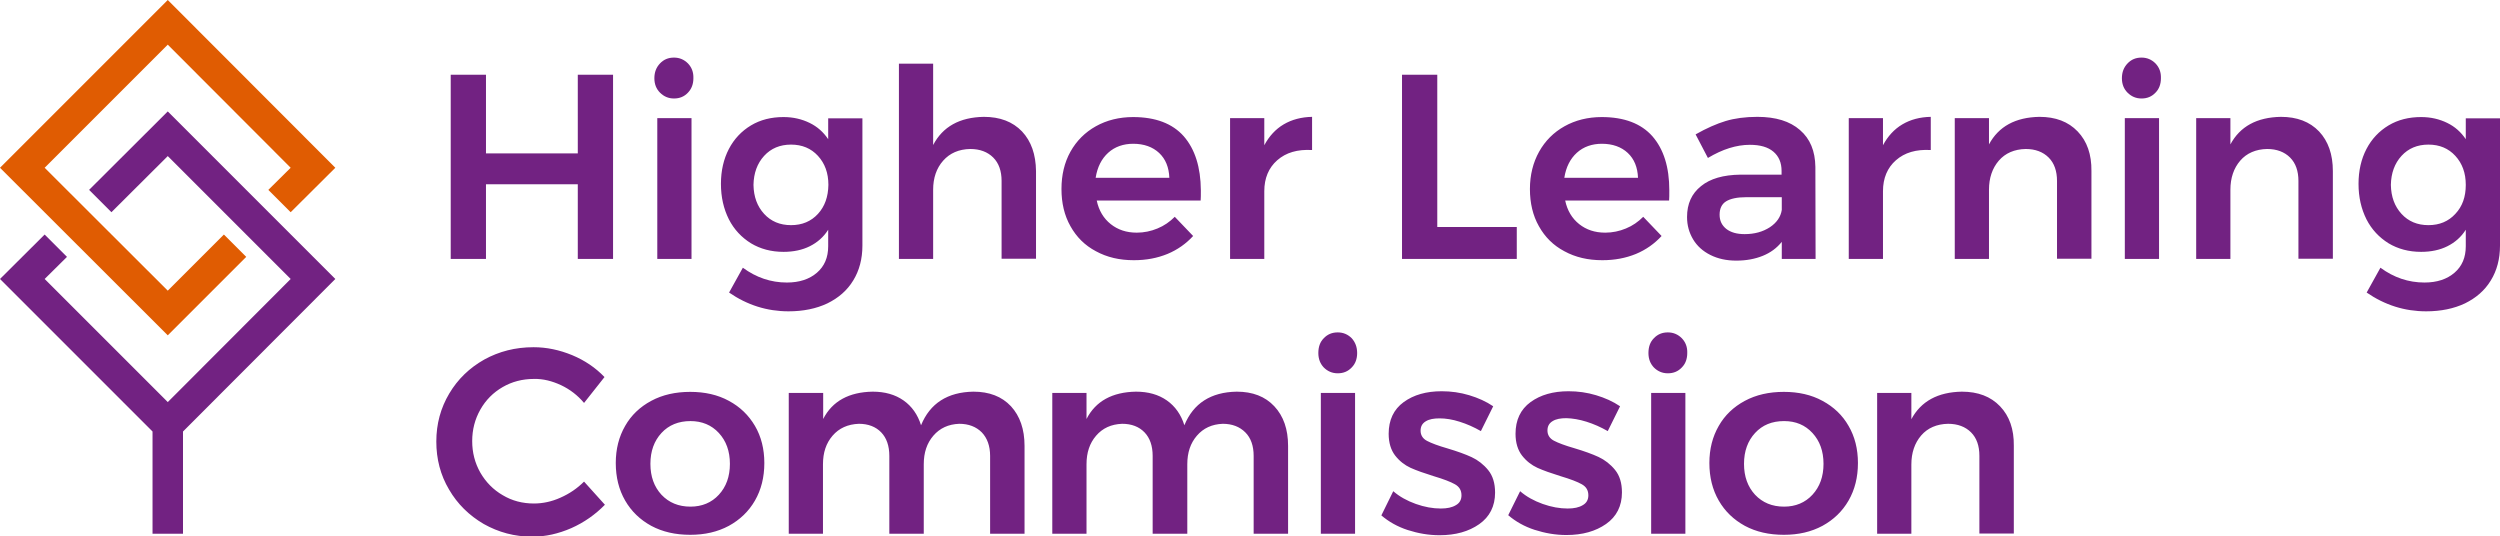 <?xml version="1.0" encoding="UTF-8"?> <svg xmlns="http://www.w3.org/2000/svg" xmlns:xlink="http://www.w3.org/1999/xlink" version="1.1" id="Higher_Learning_Commission__xBB__Logo" x="0px" y="0px" viewBox="0 0 1198.1 257.1" style="enable-background:new 0 0 1198.1 257.1;" xml:space="preserve"> <style type="text/css"> .st0{fill:#722282;} .st1{fill:#E05C02;} </style> <path id="Higher_Learning_Commission" class="st0" d="M216,35.8h16.9v37.7h44V35.8h16.9v88.3h-16.9V88.3h-44v35.8H216V35.8z M329.7,30.4c-1.8-1.8-4-2.8-6.7-2.8c-2.7,0-4.9,0.9-6.7,2.8c-1.8,1.9-2.7,4.2-2.7,7.1c0,2.8,0.9,5.1,2.7,6.9s4,2.8,6.7,2.8 c2.7,0,4.9-0.9,6.7-2.8s2.6-4.2,2.6-6.9C332.4,34.6,331.5,32.3,329.7,30.4 M315,124.1h16.4V56.6H315V124.1z M396.9,56.6v10.1 c-2.3-3.4-5.2-6-8.9-7.8c-3.7-1.8-7.8-2.8-12.5-2.8c-5.9,0-11.1,1.3-15.6,4c-4.5,2.7-8.1,6.5-10.6,11.3c-2.5,4.8-3.8,10.4-3.8,16.7 c0,6.4,1.3,12,3.8,17c2.5,4.9,6.1,8.7,10.6,11.5c4.5,2.7,9.7,4.1,15.6,4.1c4.8,0,9-0.9,12.6-2.7c3.6-1.8,6.6-4.4,8.8-7.9v7.9 c0,5.4-1.8,9.6-5.4,12.7c-3.6,3.1-8.4,4.7-14.4,4.7c-7.7,0-14.7-2.4-21.1-7.1l-6.6,11.9c8.7,6,18.2,9,28.5,9 c7.1,0,13.3-1.3,18.6-3.8c5.3-2.6,9.5-6.2,12.4-11c2.9-4.7,4.4-10.3,4.4-16.7v-61H396.9z M392,102.5c-3.3,3.6-7.6,5.4-12.9,5.4 c-5.3,0-9.6-1.8-12.9-5.4c-3.3-3.6-5-8.2-5.1-13.9c0.1-5.6,1.8-10.3,5.1-13.9c3.3-3.6,7.6-5.4,12.9-5.4c5.3,0,9.6,1.8,12.9,5.4 c3.3,3.6,5,8.2,5,13.9C396.9,94.3,395.3,98.9,392,102.5 M489.8,63c-4.5-4.7-10.6-7-18.3-7c-11.6,0.2-19.7,4.7-24.3,13.5v-39h-16.4 v93.6h16.4V90.9c0-5.6,1.6-10.3,4.8-13.9c3.2-3.6,7.5-5.5,13-5.6c4.6,0,8.3,1.4,11,4.1c2.7,2.7,4,6.5,4,11.2v37.3h16.5V82 C496.4,74,494.2,67.7,489.8,63 M567.3,65.3c-5.4-6.1-13.5-9.2-24.3-9.2c-6.6,0-12.6,1.5-17.8,4.4c-5.2,2.9-9.3,7-12.2,12.2 c-2.9,5.2-4.3,11.2-4.3,17.9c0,6.7,1.4,12.7,4.3,17.8c2.9,5.2,6.9,9.2,12.2,12c5.3,2.9,11.3,4.3,18.2,4.3c5.9,0,11.2-1,16.1-3 c4.8-2,8.9-4.9,12.3-8.6l-8.8-9.2c-2.4,2.4-5.1,4.3-8.3,5.6c-3.1,1.3-6.5,2-9.9,2c-5,0-9.1-1.4-12.5-4.1c-3.4-2.7-5.7-6.5-6.7-11.3 h49.8c0.1-1.1,0.1-2.7,0.1-4.9C575.4,80.1,572.7,71.5,567.3,65.3 M525.1,85.1c0.8-5,2.8-9,6-11.9c3.2-2.9,7.3-4.3,12-4.3 c5.1,0,9.3,1.5,12.4,4.4c3.1,2.9,4.7,6.9,4.9,11.9H525.1z M615.2,59.6c-3.9,2.3-7,5.7-9.3,10v-13h-16.4v67.5h16.4V91.6 c0-6.2,2.1-11.2,6.2-14.8c4.2-3.7,9.7-5.3,16.7-4.9V56C623.7,56.1,619.1,57.3,615.2,59.6 M671.9,124.1h55v-15.3h-38.1v-73h-16.9 V124.1z M791.9,65.3c-5.4-6.1-13.5-9.2-24.3-9.2c-6.6,0-12.6,1.5-17.8,4.4c-5.2,2.9-9.3,7-12.2,12.2c-2.9,5.2-4.4,11.2-4.4,17.9 c0,6.7,1.4,12.7,4.3,17.8c2.9,5.2,6.9,9.2,12.2,12c5.3,2.9,11.3,4.3,18.2,4.3c5.9,0,11.2-1,16.1-3c4.8-2,8.9-4.9,12.3-8.6l-8.8-9.2 c-2.4,2.4-5.1,4.3-8.3,5.6c-3.1,1.3-6.5,2-9.9,2c-5,0-9.1-1.4-12.5-4.1c-3.4-2.7-5.7-6.5-6.7-11.3h49.8c0.1-1.1,0.1-2.7,0.1-4.9 C800,80.1,797.3,71.5,791.9,65.3 M749.7,85.1c0.8-5,2.8-9,6-11.9c3.2-2.9,7.3-4.3,12-4.3c5.1,0,9.3,1.5,12.4,4.4 c3.1,2.9,4.7,6.9,4.9,11.9H749.7z M870.1,124.1L870,80c-0.1-7.6-2.5-13.5-7.4-17.7c-4.8-4.2-11.6-6.3-20.4-6.3 c-5.8,0-10.9,0.7-15.2,2c-4.3,1.3-9.1,3.4-14.4,6.4l5.9,11.3c7-4.2,13.7-6.3,20.1-6.3c5,0,8.7,1.1,11.3,3.3c2.6,2.2,3.9,5.3,3.9,9.2 v1.8h-19.7c-8.2,0.1-14.5,1.9-18.9,5.5c-4.5,3.6-6.7,8.5-6.7,14.8c0,4,1,7.5,2.9,10.7c1.9,3.2,4.7,5.7,8.3,7.5 c3.6,1.8,7.7,2.7,12.4,2.7c4.8,0,9-0.8,12.7-2.3c3.7-1.5,6.7-3.7,9.1-6.7v8.2H870.1z M848.2,108.9c-3.4,2.2-7.4,3.3-12.1,3.3 c-3.7,0-6.6-0.8-8.8-2.5c-2.1-1.7-3.2-3.9-3.2-6.8c0-2.9,1-5.1,3.1-6.4c2.1-1.3,5.3-2,9.7-2h17v6.1 C853.4,103.9,851.5,106.7,848.2,108.9 M911.7,59.6c-3.9,2.3-7,5.7-9.3,10v-13H886v67.5h16.4V91.6c0-6.2,2.1-11.2,6.2-14.8 c4.2-3.7,9.7-5.3,16.7-4.9V56C920.1,56.1,915.6,57.3,911.7,59.6 M995.7,63c-4.5-4.7-10.6-7-18.3-7c-11.5,0.2-19.6,4.6-24.2,13.2 V56.6h-16.4v67.5h16.4V90.9c0-5.6,1.6-10.3,4.7-13.9c3.1-3.6,7.5-5.5,12.9-5.6c4.6,0,8.3,1.4,11,4.1c2.7,2.7,4,6.5,4,11.2v37.3h16.5 V82C1002.4,74,1000.2,67.7,995.7,63 M1033,30.4c-1.8-1.8-4-2.8-6.7-2.8c-2.7,0-4.9,0.9-6.7,2.8c-1.8,1.9-2.7,4.2-2.7,7.1 c0,2.8,0.9,5.1,2.7,6.9c1.8,1.8,4,2.8,6.7,2.8c2.7,0,4.9-0.9,6.7-2.8c1.8-1.8,2.6-4.2,2.6-6.9C1035.7,34.6,1034.8,32.3,1033,30.4 M1018.3,124.1h16.4V56.6h-16.4V124.1z M1111.4,63c-4.5-4.7-10.6-7-18.3-7c-11.5,0.2-19.6,4.6-24.2,13.2V56.6h-16.4v67.5h16.4V90.9 c0-5.6,1.6-10.3,4.7-13.9c3.1-3.6,7.5-5.5,12.9-5.6c4.6,0,8.3,1.4,11,4.1c2.7,2.7,4,6.5,4,11.2v37.3h16.5V82 C1118,74,1115.8,67.7,1111.4,63 M1181.7,56.6v10.1c-2.3-3.4-5.2-6-8.9-7.8c-3.7-1.8-7.8-2.8-12.5-2.8c-5.9,0-11.1,1.3-15.6,4 c-4.5,2.7-8.1,6.5-10.6,11.3c-2.5,4.8-3.8,10.4-3.8,16.7c0,6.4,1.3,12,3.8,17c2.5,4.9,6.1,8.7,10.6,11.5c4.5,2.7,9.7,4.1,15.6,4.1 c4.8,0,9-0.9,12.6-2.7c3.6-1.8,6.6-4.4,8.8-7.9v7.9c0,5.4-1.8,9.6-5.4,12.7c-3.6,3.1-8.4,4.7-14.4,4.7c-7.7,0-14.7-2.4-21.1-7.1 l-6.6,11.9c8.7,6,18.2,9,28.5,9c7.1,0,13.3-1.3,18.6-3.8c5.3-2.6,9.5-6.2,12.4-11c2.9-4.7,4.4-10.3,4.4-16.7v-61H1181.7z M1176.7,102.5c-3.3,3.6-7.6,5.4-12.9,5.4c-5.3,0-9.6-1.8-12.9-5.4c-3.3-3.6-5-8.2-5.1-13.9c0.1-5.6,1.8-10.3,5.1-13.9 c3.3-3.6,7.6-5.4,12.9-5.4c5.3,0,9.6,1.8,12.9,5.4c3.3,3.6,5,8.2,5,13.9C1181.7,94.3,1180.1,98.9,1176.7,102.5 M268.9,184.6 c4.2,2,7.9,4.8,11,8.5l9.8-12.4c-4.3-4.5-9.5-8-15.5-10.5c-6.1-2.5-12.2-3.8-18.5-3.8c-8.7,0-16.5,2-23.6,5.9 c-7.1,4-12.7,9.4-16.8,16.3c-4.1,6.9-6.2,14.5-6.2,23c0,8.4,2,16.1,6.1,23c4,6.9,9.6,12.4,16.6,16.5c7.1,4,14.8,6.1,23.3,6.1 c6.3,0,12.5-1.4,18.7-4.1c6.1-2.7,11.5-6.5,16.1-11.2l-10-11.1c-3.3,3.3-7,5.8-11.3,7.7c-4.2,1.9-8.5,2.8-12.7,2.8 c-5.5,0-10.5-1.3-15-4c-4.5-2.6-8.1-6.3-10.7-10.8c-2.6-4.6-3.9-9.6-3.9-15.1c0-5.5,1.3-10.5,3.9-15.1c2.6-4.6,6.2-8.2,10.7-10.8 c4.5-2.6,9.5-3.9,15-3.9C260.3,181.5,264.6,182.6,268.9,184.6 M349.3,192.1c-5.3-2.9-11.5-4.3-18.5-4.3c-7.1,0-13.3,1.4-18.7,4.3 c-5.4,2.9-9.6,6.9-12.5,12c-3,5.2-4.5,11.1-4.5,17.8c0,6.8,1.5,12.8,4.5,18c3,5.2,7.2,9.2,12.5,12.1c5.4,2.9,11.6,4.3,18.7,4.3 c7,0,13.1-1.4,18.5-4.3c5.3-2.9,9.5-6.9,12.5-12.1c3-5.2,4.5-11.2,4.5-18c0-6.7-1.5-12.7-4.5-17.8C358.8,199,354.7,195,349.3,192.1 M317,207.5c3.5-3.8,8.2-5.7,13.9-5.7c5.5,0,10.1,1.9,13.6,5.7c3.5,3.8,5.3,8.7,5.3,14.8c0,6.1-1.8,11-5.3,14.8 c-3.5,3.8-8.1,5.7-13.6,5.7c-5.7,0-10.3-1.9-13.9-5.7c-3.5-3.8-5.3-8.7-5.3-14.8C311.7,216.2,313.5,211.3,317,207.5 M484.5,194.7 c-4.4-4.7-10.4-7-18-7c-12.4,0.2-20.8,5.6-25.1,16.1c-1.6-5.1-4.4-9.1-8.4-11.9c-4-2.8-8.9-4.2-14.8-4.2 c-11.3,0.2-19.3,4.5-23.7,13.1v-12.5H378v67.5h16.4v-33.3c0-5.6,1.5-10.1,4.6-13.7c3.1-3.6,7.3-5.5,12.6-5.7c4.5,0,8.1,1.4,10.7,4.1 c2.6,2.7,3.9,6.5,3.9,11.3v37.3h16.5v-33.3c0-5.6,1.5-10.1,4.6-13.7c3.1-3.6,7.2-5.5,12.4-5.7c4.5,0,8.1,1.4,10.8,4.1 c2.6,2.7,4,6.5,4,11.3v37.3H491v-42.1C491,205.7,488.8,199.4,484.5,194.7 M610.7,194.7c-4.4-4.7-10.4-7-18-7 c-12.4,0.2-20.8,5.6-25.1,16.1c-1.6-5.1-4.4-9.1-8.4-11.9c-4-2.8-8.9-4.2-14.8-4.2c-11.3,0.2-19.3,4.5-23.7,13.1v-12.5h-16.4v67.5 h16.4v-33.3c0-5.6,1.5-10.1,4.6-13.7c3.1-3.6,7.2-5.5,12.5-5.7c4.5,0,8.1,1.4,10.7,4.1c2.6,2.7,3.9,6.5,3.9,11.3v37.3H569v-33.3 c0-5.6,1.5-10.1,4.6-13.7c3.1-3.6,7.2-5.5,12.4-5.7c4.5,0,8.1,1.4,10.8,4.1c2.7,2.7,4,6.5,4,11.3v37.3h16.5v-42.1 C617.3,205.7,615.1,199.4,610.7,194.7 M647.8,162.1c-1.8-1.8-4-2.8-6.7-2.8s-4.9,0.9-6.7,2.8c-1.8,1.8-2.6,4.2-2.6,7.1 c0,2.8,0.9,5.1,2.6,6.9c1.8,1.8,4,2.8,6.7,2.8s4.9-0.9,6.7-2.8c1.8-1.8,2.6-4.2,2.6-6.9C650.4,166.3,649.5,164,647.8,162.1 M633,255.8h16.4v-67.5H633V255.8z M699.5,202.1c3.5,1.1,6.9,2.6,10.2,4.5l5.9-11.9c-3.4-2.3-7.2-4-11.5-5.3s-8.7-1.9-13.2-1.9 c-7.3,0-13.4,1.7-18.2,5.2c-4.8,3.5-7.2,8.6-7.2,15.2c0,4.3,1.1,7.8,3.1,10.4c2.1,2.7,4.6,4.6,7.4,5.9c2.9,1.3,6.6,2.6,11.1,4 c4.7,1.4,8.1,2.7,10.2,3.9c2.1,1.2,3.1,2.9,3.1,5.3c0,2.1-0.9,3.7-2.7,4.7c-1.8,1.1-4.2,1.6-7.2,1.6c-3.8,0-7.8-0.7-12-2.2 c-4.2-1.5-7.8-3.5-10.8-6.1L662,247c3.5,3,7.7,5.4,12.6,7c5,1.6,10,2.5,15.3,2.5c7.7,0,14-1.8,19-5.3c5-3.5,7.6-8.6,7.6-15.1 c0-4.5-1.1-8.1-3.3-10.8c-2.2-2.7-4.9-4.8-7.9-6.2c-3-1.4-6.9-2.8-11.6-4.2c-4.5-1.3-7.7-2.5-9.8-3.6c-2.1-1.1-3.1-2.8-3.1-4.9 c0-2,0.8-3.5,2.5-4.5c1.6-1,3.8-1.4,6.6-1.4C692.8,200.5,696.1,201,699.5,202.1 M760.3,202.1c3.5,1.1,6.9,2.6,10.2,4.5l5.9-11.9 c-3.4-2.3-7.2-4-11.5-5.3s-8.7-1.9-13.2-1.9c-7.3,0-13.4,1.7-18.2,5.2c-4.8,3.5-7.2,8.6-7.2,15.2c0,4.3,1.1,7.8,3.1,10.4 c2.1,2.7,4.6,4.6,7.4,5.9c2.9,1.3,6.6,2.6,11.1,4c4.7,1.4,8.1,2.7,10.2,3.9c2.1,1.2,3.1,2.9,3.1,5.3c0,2.1-0.9,3.7-2.7,4.7 c-1.8,1.1-4.2,1.6-7.2,1.6c-3.8,0-7.8-0.7-12-2.2c-4.2-1.5-7.8-3.5-10.8-6.1l-5.7,11.5c3.5,3,7.7,5.4,12.6,7c5,1.6,10,2.5,15.3,2.5 c7.7,0,14-1.8,19-5.3c5-3.5,7.6-8.6,7.6-15.1c0-4.5-1.1-8.1-3.3-10.8c-2.2-2.7-4.9-4.8-7.9-6.2c-3-1.4-6.9-2.8-11.6-4.2 c-4.5-1.3-7.7-2.5-9.8-3.6c-2.1-1.1-3.1-2.8-3.1-4.9c0-2,0.8-3.5,2.5-4.5c1.6-1,3.8-1.4,6.6-1.4C753.6,200.5,756.8,201,760.3,202.1 M806,162.1c-1.8-1.8-4-2.8-6.7-2.8c-2.7,0-4.9,0.9-6.7,2.8c-1.8,1.8-2.6,4.2-2.6,7.1c0,2.8,0.9,5.1,2.6,6.9c1.8,1.8,4,2.8,6.7,2.8 c2.7,0,4.9-0.9,6.7-2.8c1.8-1.8,2.6-4.2,2.6-6.9C808.7,166.3,807.8,164,806,162.1 M791.3,255.8h16.4v-67.5h-16.4V255.8z M873.4,192.1c-5.3-2.9-11.5-4.3-18.5-4.3c-7.1,0-13.3,1.4-18.7,4.3c-5.4,2.9-9.6,6.9-12.5,12c-3,5.2-4.5,11.1-4.5,17.8 c0,6.8,1.5,12.8,4.5,18c3,5.2,7.2,9.2,12.5,12.1c5.4,2.9,11.6,4.3,18.7,4.3c7,0,13.1-1.4,18.5-4.3c5.3-2.9,9.5-6.9,12.5-12.1 c3-5.2,4.5-11.2,4.5-18c0-6.7-1.5-12.7-4.5-17.8C883,199,878.8,195,873.4,192.1 M841.1,207.5c3.5-3.8,8.1-5.7,13.9-5.7 c5.6,0,10.1,1.9,13.6,5.7c3.5,3.8,5.3,8.7,5.3,14.8c0,6.1-1.8,11-5.3,14.8c-3.5,3.8-8.1,5.7-13.6,5.7c-5.7,0-10.3-1.9-13.9-5.7 c-3.5-3.8-5.3-8.7-5.3-14.8C835.8,216.2,837.6,211.3,841.1,207.5 M958.5,194.7c-4.5-4.7-10.6-7-18.3-7c-11.5,0.2-19.6,4.6-24.2,13.2 v-12.6h-16.4v67.5H916v-33.2c0-5.6,1.6-10.3,4.7-13.9c3.1-3.6,7.5-5.5,12.9-5.6c4.6,0,8.3,1.4,11,4.1c2.7,2.7,4,6.5,4,11.2v37.3 h16.5v-42.1C965.2,205.7,963,199.4,958.5,194.7"></path> <g id="Leaf"> <polygon class="st1" points="118,123.1 107.3,112.4 80.4,139.3 21.4,80.4 80.4,21.4 139.3,80.4 128.6,91 139.3,101.7 160.7,80.4 80.4,0 0,80.4 80.4,160.7 "></polygon> <polygon class="st0" points="80.4,53.4 42.7,91 53.4,101.7 80.4,74.8 139.3,133.7 80.4,192.7 21.4,133.7 32.1,123.1 21.4,112.4 0,133.7 73.1,206.8 73.1,255.8 87.7,255.8 87.7,206.8 160.7,133.7 "></polygon> </g> </svg> 